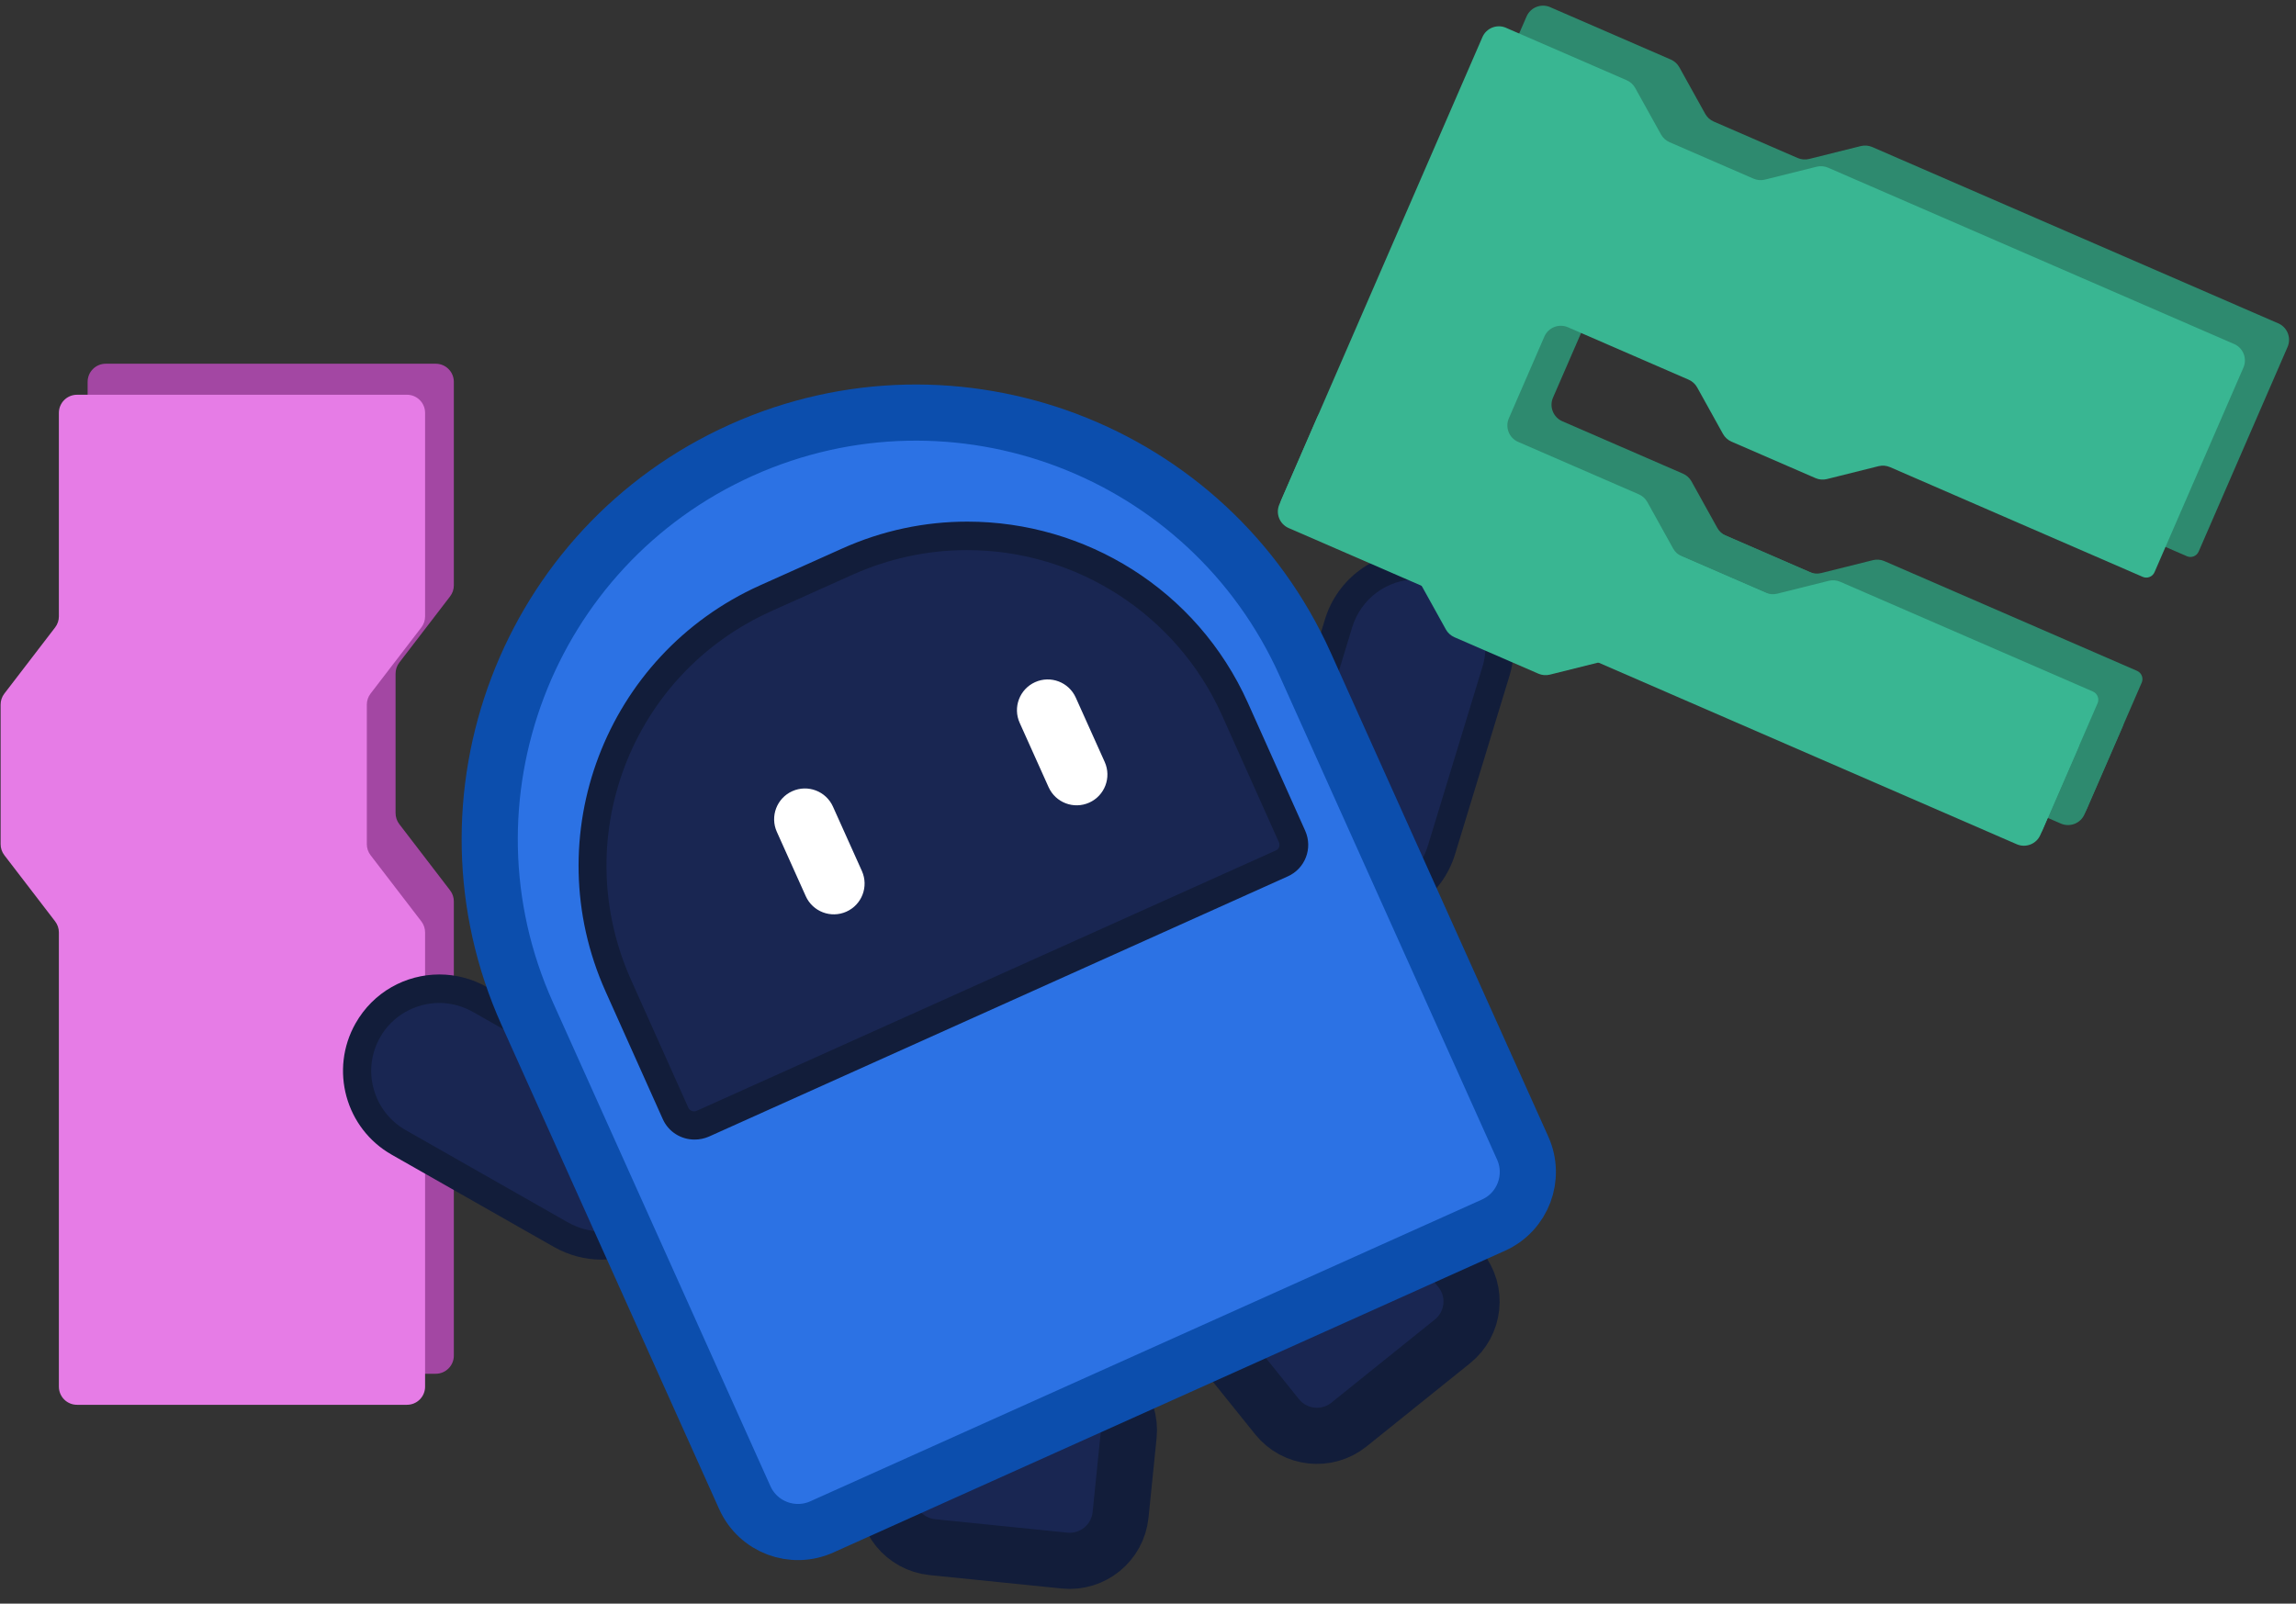 <svg width="146" height="102" viewBox="0 0 146 102" fill="none" xmlns="http://www.w3.org/2000/svg"><rect x="0" y="0" width="146" height="102" fill="#333333" stroke="none"/><path d="M27.707 23.135C28.343 23.135 28.859 23.651 28.859 24.288L28.859 32.794L28.859 37.233C28.859 37.486 28.776 37.733 28.621 37.934L25.393 42.143C25.238 42.344 25.154 42.591 25.154 42.844L25.154 51.721C25.154 51.975 25.238 52.221 25.393 52.423L28.621 56.632C28.776 56.833 28.859 57.079 28.859 57.333L28.859 61.772L28.859 86.227C28.859 86.864 28.343 87.38 27.707 87.38L6.724 87.38C6.088 87.38 5.572 86.864 5.572 86.227L5.572 61.772L5.572 57.333C5.572 57.079 5.488 56.833 5.334 56.632L2.105 52.423C1.951 52.221 1.867 51.975 1.867 51.721L1.867 42.844C1.867 42.591 1.951 42.344 2.105 42.143L5.334 37.934C5.488 37.733 5.572 37.486 5.572 37.233L5.572 32.794L5.572 24.288C5.572 23.651 6.088 23.135 6.724 23.135L27.707 23.135Z" fill="#A347A3"/><path fill-rule="evenodd" clip-rule="evenodd" d="M98.54 0.44C97.97 0.214 97.319 0.48 97.073 1.047L84.16 30.771C83.909 31.35 84.174 32.022 84.753 32.274L131.049 52.385C131.628 52.636 132.301 52.371 132.552 51.793L136.189 43.421C136.314 43.132 136.182 42.796 135.892 42.67L122.495 36.85L119.826 35.691C119.596 35.591 119.339 35.569 119.095 35.63L115.815 36.449C115.571 36.51 115.314 36.489 115.083 36.388L109.745 34.069C109.514 33.969 109.323 33.796 109.201 33.576L107.561 30.62C107.439 30.4 107.248 30.227 107.017 30.127L104.348 28.967L99.347 26.795C98.769 26.543 98.503 25.871 98.754 25.292L101.012 20.095C101.263 19.517 101.936 19.251 102.515 19.503L107.516 21.675L110.185 22.835C110.416 22.935 110.607 23.108 110.729 23.328L112.369 26.284C112.491 26.504 112.682 26.677 112.913 26.778L118.251 29.096C118.481 29.197 118.738 29.218 118.982 29.157L122.262 28.338C122.506 28.278 122.763 28.299 122.994 28.399L125.663 29.558L139.06 35.378C139.349 35.504 139.686 35.371 139.811 35.082L145.464 22.069C145.71 21.502 145.461 20.845 144.907 20.582C144.895 20.577 144.884 20.572 144.872 20.567L121.724 10.512L119.055 9.352C118.824 9.252 118.567 9.231 118.323 9.292L115.043 10.11C114.799 10.171 114.542 10.15 114.311 10.05L108.973 7.731C108.743 7.631 108.552 7.457 108.43 7.237L106.789 4.281C106.667 4.062 106.476 3.888 106.246 3.788L103.577 2.629L98.575 0.456C98.563 0.451 98.552 0.445 98.54 0.44Z" fill="#2E8A6F"/><path d="M86.562 25.243C86.813 24.665 87.486 24.399 88.064 24.651L93.066 26.823L95.735 27.983C95.965 28.083 96.156 28.256 96.278 28.476L97.919 31.432C98.041 31.652 98.232 31.826 98.462 31.926L103.8 34.245C104.031 34.345 104.288 34.366 104.532 34.305L107.812 33.487C108.056 33.426 108.313 33.447 108.544 33.547L111.213 34.707L134.361 44.762C134.94 45.014 135.205 45.686 134.954 46.265L132.696 51.462C132.445 52.04 131.772 52.306 131.193 52.054L108.045 41.998L105.376 40.839C105.146 40.739 104.888 40.718 104.645 40.779L101.364 41.597C101.12 41.658 100.863 41.637 100.633 41.536L95.295 39.218C95.064 39.117 94.873 38.944 94.751 38.724L93.111 35.768C92.989 35.548 92.798 35.375 92.567 35.275L89.898 34.115L84.897 31.943C84.318 31.691 84.053 31.019 84.304 30.44L86.562 25.243Z" fill="#2E8A6F"/><path d="M25.879 25.109C26.515 25.109 27.031 25.625 27.031 26.262L27.031 34.768L27.031 39.207C27.031 39.461 26.948 39.707 26.793 39.908L23.564 44.117C23.41 44.318 23.326 44.565 23.326 44.819L23.326 53.695C23.326 53.949 23.41 54.196 23.564 54.397L26.793 58.606C26.948 58.807 27.031 59.054 27.031 59.307L27.031 63.746L27.031 88.201C27.031 88.838 26.515 89.354 25.879 89.354L4.896 89.354C4.26 89.354 3.744 88.838 3.744 88.201L3.744 63.746L3.744 59.307C3.744 59.054 3.66 58.807 3.506 58.606L0.277 54.397C0.122 54.196 0.039 53.949 0.039 53.695L0.039 44.819C0.039 44.565 0.122 44.318 0.277 44.117L3.506 39.908C3.66 39.707 3.744 39.461 3.744 39.207L3.744 34.768L3.744 26.262C3.744 25.625 4.26 25.109 4.896 25.109L25.879 25.109Z" fill="#E67CE6"/><path d="M86.66 57.764C86.146 57.764 85.631 57.681 85.137 57.537C82.378 56.693 80.813 53.769 81.657 51.01L85.116 39.666C85.796 37.442 87.814 35.959 90.12 35.959C90.634 35.959 91.149 36.042 91.643 36.186C94.402 37.03 95.967 39.954 95.123 42.713L91.664 54.057C90.984 56.281 88.987 57.764 86.66 57.764Z" fill="#192652"/><path d="M90.12 36.865C90.552 36.865 90.964 36.926 91.397 37.05C92.508 37.379 93.414 38.141 93.95 39.15C94.485 40.179 94.608 41.353 94.258 42.444L90.799 53.789C90.243 55.621 88.576 56.857 86.661 56.857C86.229 56.857 85.817 56.795 85.405 56.672C83.12 55.971 81.823 53.542 82.522 51.257L85.981 39.912C86.537 38.079 88.205 36.844 90.12 36.844M90.12 35.053C87.485 35.053 85.055 36.762 84.252 39.397L80.793 50.742C79.805 53.974 81.637 57.413 84.87 58.401C85.467 58.586 86.064 58.669 86.661 58.669C89.296 58.669 91.726 56.96 92.529 54.324L95.988 42.98C96.976 39.747 95.144 36.309 91.911 35.32C91.314 35.135 90.717 35.053 90.12 35.053Z" fill="#121D3A"/><path d="M38.258 79.214C37.352 79.214 36.466 78.967 35.684 78.534L25.369 72.666C22.857 71.246 21.971 68.034 23.413 65.522C24.339 63.895 26.089 62.866 27.963 62.866C28.869 62.866 29.754 63.113 30.537 63.545L40.852 69.413C43.364 70.834 44.249 74.046 42.808 76.558C41.881 78.184 40.131 79.214 38.258 79.214Z" fill="#192652"/><path d="M27.942 63.794C28.684 63.794 29.425 64 30.084 64.37L40.399 70.238C41.408 70.815 42.128 71.741 42.437 72.853C42.746 73.965 42.602 75.138 42.025 76.147C41.264 77.506 39.802 78.33 38.258 78.33C37.516 78.33 36.775 78.124 36.116 77.753L25.801 71.885C24.792 71.309 24.072 70.382 23.763 69.27C23.454 68.159 23.598 66.985 24.174 65.976C24.936 64.617 26.398 63.794 27.942 63.794ZM27.942 61.982C25.801 61.982 23.742 63.094 22.61 65.091C20.942 68.035 21.971 71.782 24.916 73.45L35.231 79.318C36.178 79.853 37.228 80.121 38.258 80.121C40.399 80.121 42.458 79.009 43.59 77.012C45.258 74.068 44.228 70.321 41.284 68.653L30.969 62.785C30.022 62.25 28.972 61.982 27.942 61.982Z" fill="#121D3A"/><path d="M85.097 76.287L78.518 81.577C77.118 82.703 76.895 84.75 78.021 86.15L81.207 90.114C82.333 91.514 84.381 91.737 85.781 90.611L92.36 85.321C93.76 84.195 93.983 82.148 92.857 80.748L89.67 76.784C88.544 75.384 86.497 75.162 85.097 76.287Z" fill="#192652" stroke="#121D3A" stroke-width="3.571" stroke-miterlimit="10"/><path d="M68.862 87.73L60.464 86.877C58.676 86.695 57.08 87.997 56.899 89.785L56.385 94.844C56.203 96.632 57.505 98.228 59.293 98.409L67.691 99.263C69.478 99.444 71.075 98.142 71.256 96.355L71.77 91.295C71.952 89.508 70.65 87.912 68.862 87.73Z" fill="#192652" stroke="#121D3A" stroke-width="3.571" stroke-miterlimit="10"/><path d="M47.145 28.63C60.798 22.494 76.858 28.595 82.994 42.248L96.827 73.028C97.663 74.887 96.844 77.084 94.966 77.928L52.26 97.12C50.401 97.956 48.205 97.137 47.361 95.259L33.528 64.479C27.392 50.826 33.492 34.766 47.145 28.63Z" fill="#2C72E4" stroke="#0C4EAD" stroke-width="3.571" stroke-miterlimit="10"/><path d="M44.164 71.578C43.649 71.578 43.196 71.269 42.97 70.816L39.325 62.684C37.287 58.133 37.143 53.089 38.893 48.436C40.643 43.782 44.143 40.097 48.673 38.059L53.861 35.732C56.291 34.641 58.844 34.085 61.48 34.085C68.809 34.085 75.48 38.409 78.486 45.08L82.131 53.212C82.419 53.871 82.131 54.633 81.472 54.921L44.658 71.475C44.493 71.558 44.308 71.599 44.123 71.599L44.164 71.578Z" fill="#192652"/><path d="M61.502 34.991C68.482 34.991 74.823 39.108 77.685 45.45L81.329 53.583C81.412 53.789 81.329 54.015 81.123 54.097L44.31 70.651C44.31 70.651 44.207 70.692 44.145 70.692C44.022 70.692 43.857 70.631 43.774 70.466L40.13 62.333C38.195 58.009 38.051 53.191 39.718 48.765C41.407 44.338 44.701 40.838 49.025 38.882L54.213 36.555C56.519 35.526 58.969 34.991 61.461 34.991M61.502 33.179C58.825 33.179 56.107 33.735 53.513 34.908L48.325 37.235C38.483 41.661 34.097 53.212 38.504 63.054L42.148 71.187C42.519 72.01 43.322 72.484 44.166 72.484C44.474 72.484 44.783 72.422 45.072 72.298L81.885 55.745C82.997 55.25 83.491 53.953 82.997 52.842L79.353 44.709C76.1 37.461 68.976 33.179 61.522 33.179H61.502Z" fill="#121D3A"/><path d="M68.407 44.371C67.964 43.386 66.806 42.946 65.821 43.389C64.836 43.832 64.396 44.99 64.839 45.975L66.679 50.069C67.122 51.054 68.279 51.494 69.265 51.051C70.25 50.608 70.69 49.451 70.247 48.465L68.407 44.371Z" fill="white"/><path d="M52.967 51.306C52.524 50.321 51.366 49.881 50.381 50.324C49.395 50.767 48.956 51.925 49.398 52.91L51.238 57.004C51.681 57.989 52.839 58.429 53.824 57.986C54.81 57.544 55.249 56.386 54.807 55.401L52.967 51.306Z" fill="white"/><path fill-rule="evenodd" clip-rule="evenodd" d="M95.731 1.753C95.161 1.528 94.511 1.794 94.265 2.361L81.352 32.085C81.101 32.664 81.366 33.336 81.945 33.588L128.242 53.699C128.82 53.95 129.493 53.685 129.744 53.107L133.381 44.735C133.506 44.446 133.374 44.11 133.084 43.984L119.687 38.164L117.018 37.005C116.788 36.905 116.531 36.883 116.287 36.944L113.007 37.763C112.763 37.824 112.506 37.802 112.275 37.702L106.937 35.383C106.706 35.283 106.515 35.11 106.393 34.89L104.753 31.934C104.631 31.714 104.44 31.541 104.209 31.441L101.54 30.281L96.539 28.108C95.96 27.857 95.695 27.184 95.947 26.606L98.204 21.409C98.455 20.831 99.128 20.565 99.707 20.817L104.708 22.989L107.377 24.149C107.608 24.249 107.799 24.422 107.921 24.642L109.561 27.598C109.683 27.818 109.874 27.991 110.105 28.092L115.443 30.41C115.673 30.511 115.93 30.532 116.174 30.471L119.454 29.652C119.698 29.591 119.955 29.613 120.186 29.713L122.855 30.872L136.252 36.692C136.541 36.818 136.878 36.685 137.003 36.396L142.656 23.382C142.903 22.816 142.653 22.159 142.099 21.896C142.087 21.891 142.075 21.886 142.063 21.881L118.915 11.825L116.246 10.666C116.015 10.566 115.758 10.544 115.514 10.605L112.234 11.424C111.99 11.485 111.733 11.463 111.502 11.363L106.164 9.044C105.934 8.944 105.743 8.771 105.621 8.551L103.98 5.595C103.858 5.375 103.667 5.202 103.437 5.102L100.768 3.942L95.766 1.769C95.754 1.764 95.743 1.759 95.731 1.753Z" fill="#39B692"/><path d="M83.753 26.557C84.004 25.979 84.677 25.713 85.255 25.965L90.257 28.137L92.926 29.297C93.156 29.397 93.347 29.57 93.469 29.79L95.11 32.746C95.232 32.966 95.423 33.14 95.653 33.24L100.991 35.559C101.222 35.659 101.479 35.68 101.723 35.619L105.003 34.8C105.247 34.74 105.504 34.761 105.735 34.861L108.404 36.02L131.552 46.076C132.131 46.328 132.396 47 132.144 47.579L129.887 52.776C129.636 53.354 128.963 53.62 128.384 53.368L105.236 43.312L102.567 42.153C102.336 42.053 102.079 42.032 101.835 42.093L98.555 42.911C98.311 42.972 98.054 42.951 97.824 42.85L92.486 40.532C92.255 40.431 92.064 40.258 91.942 40.038L90.302 37.082C90.18 36.862 89.989 36.689 89.758 36.589L87.089 35.429L82.088 33.257C81.509 33.005 81.244 32.333 81.495 31.754L83.753 26.557Z" fill="#39B692"/></svg>